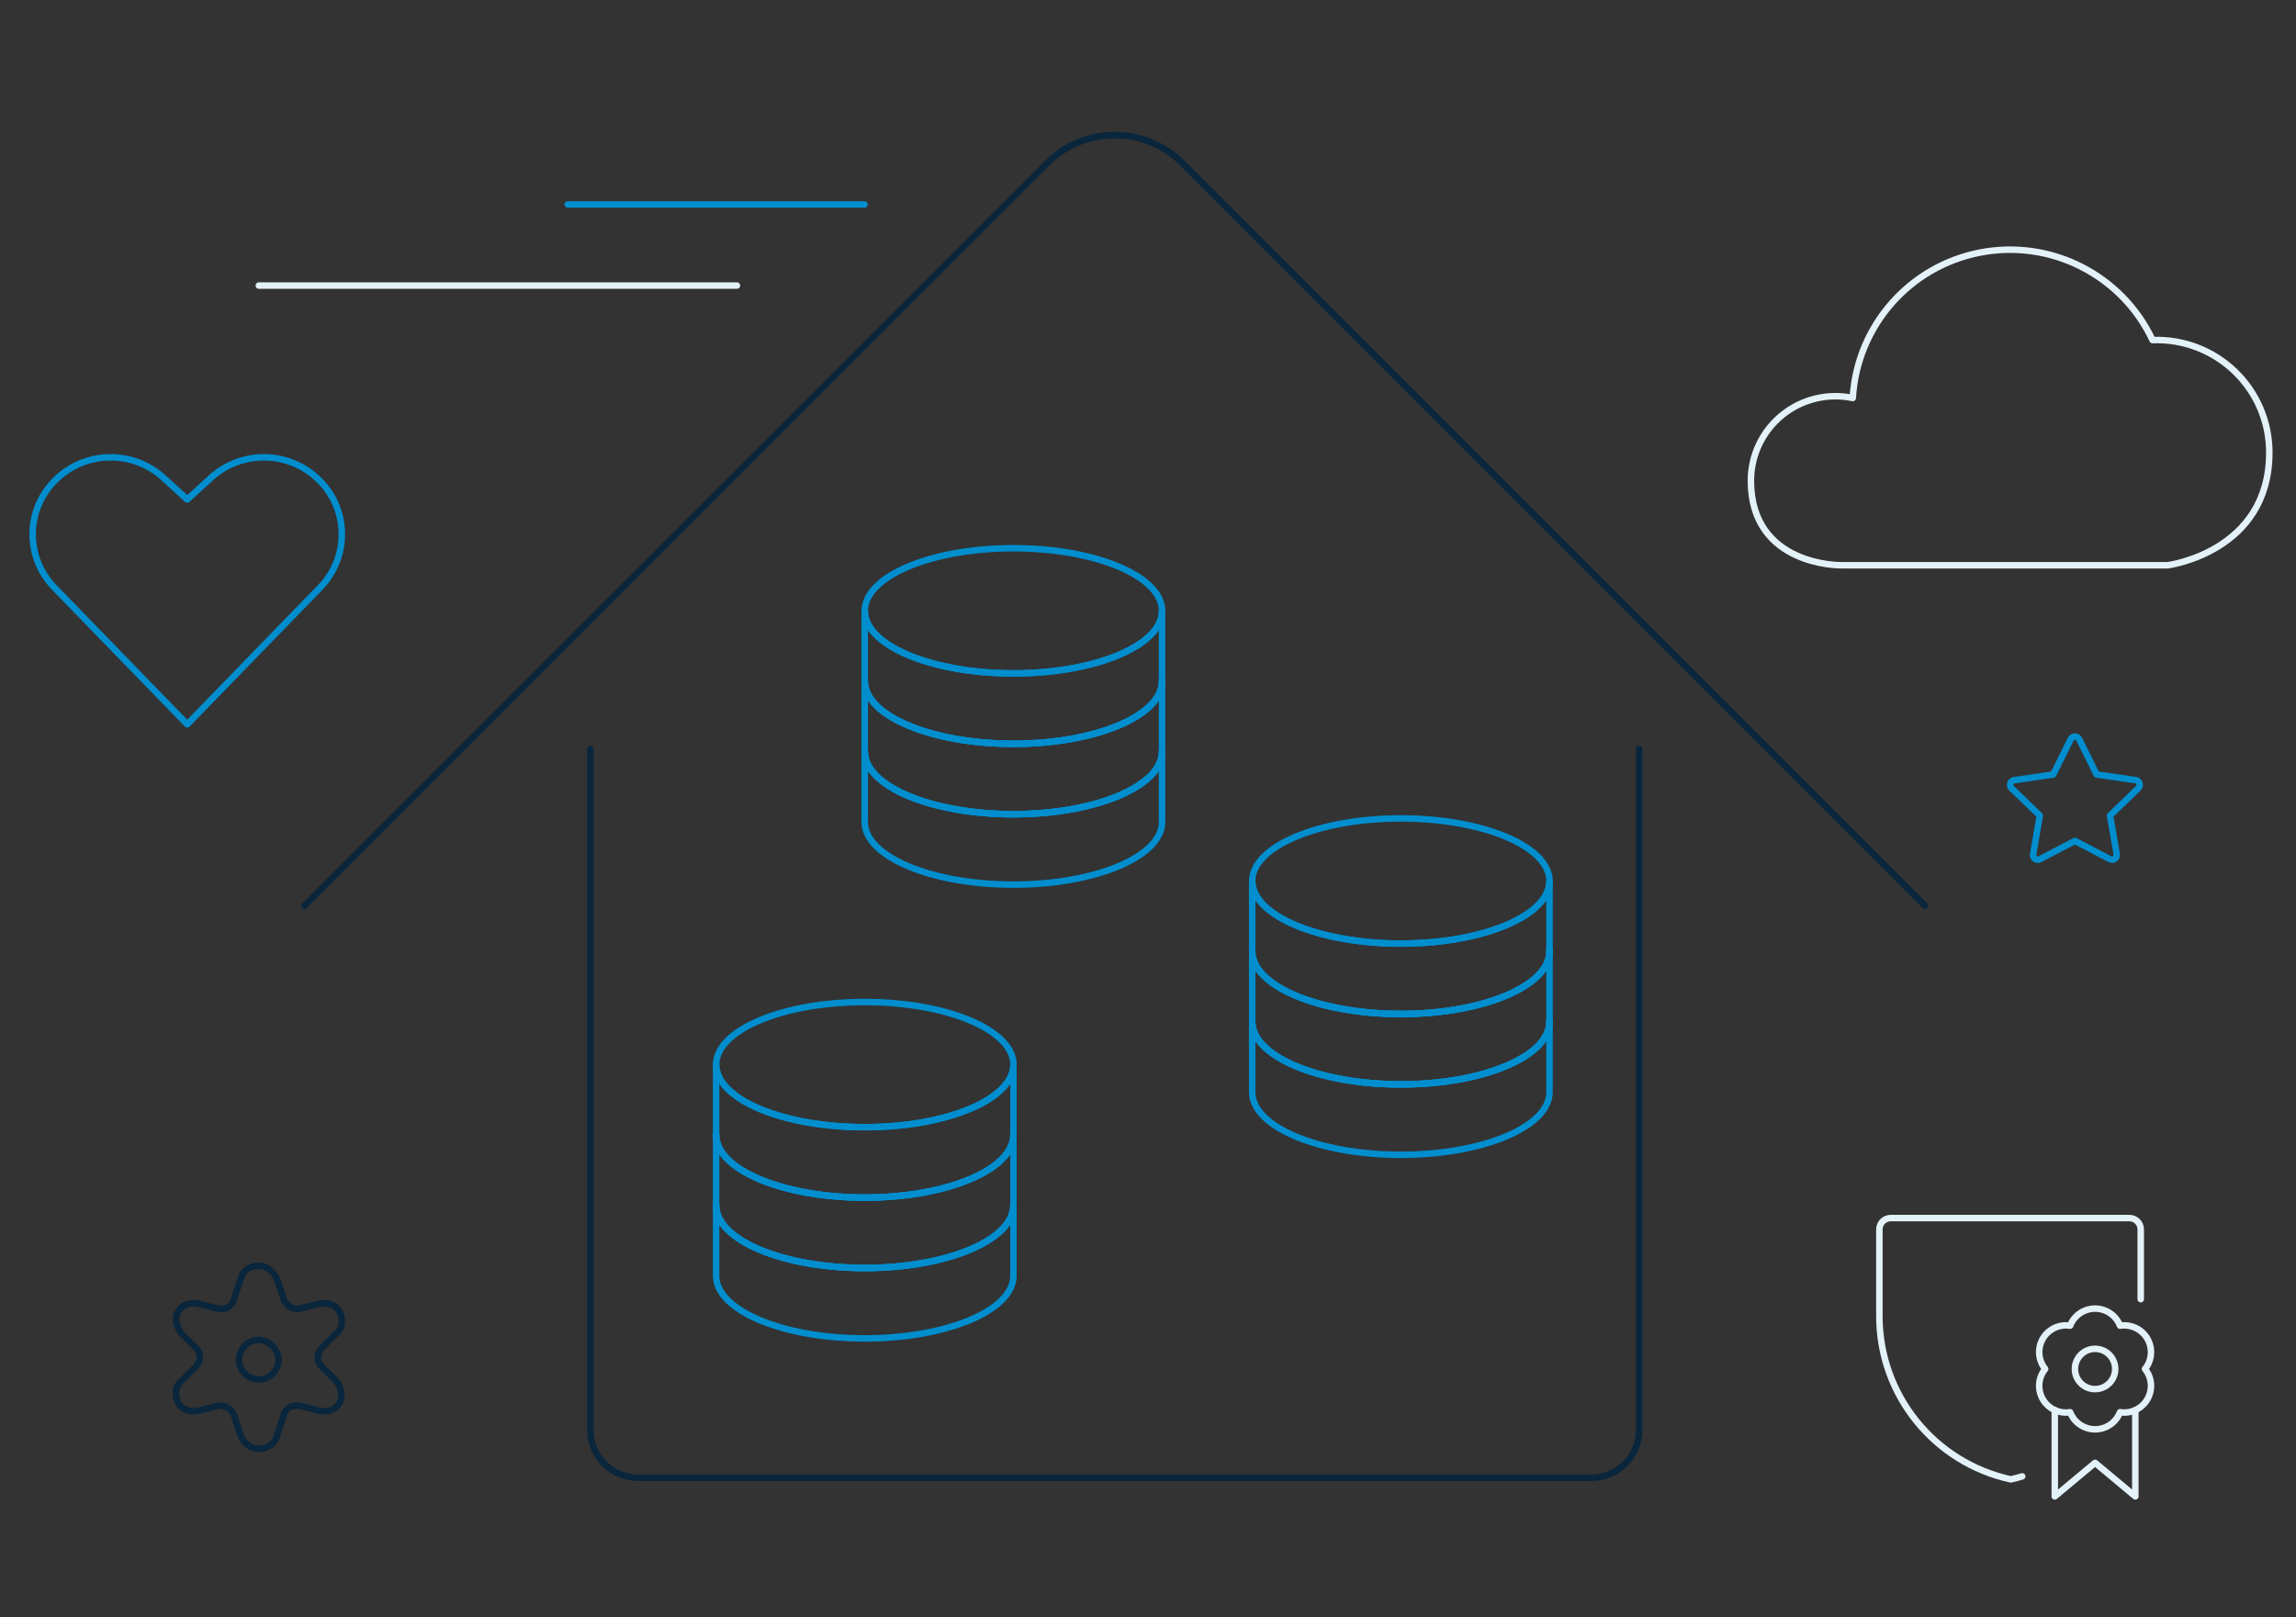 <?xml version="1.0" encoding="UTF-8"?>
<svg id="uuid-8e337a9a-ea36-46cb-909d-8d5ed30bccd3" data-name="Layer 1" xmlns="http://www.w3.org/2000/svg" viewBox="0 0 707.639 498.574">
  <rect x="0" y="0" width="707.639" height="498.574" fill="#333333" stroke="none"/>
  <defs>
    <style>
      .uuid-bf73ef9b-f377-4f7f-a26c-d26295a4c7f9 {
        stroke: #008ecf;
      }

      .uuid-bf73ef9b-f377-4f7f-a26c-d26295a4c7f9, .uuid-026f66d7-76d2-4d40-bf78-b06eca1d8a9d, .uuid-8fd3f752-df7e-4f37-8b7a-8a2a169eb5ce {
        fill: none;
        stroke-linecap: round;
        stroke-linejoin: round;
        stroke-width: 2px;
      }

      .uuid-026f66d7-76d2-4d40-bf78-b06eca1d8a9d {
        stroke: #09263c;
      }

      .uuid-8fd3f752-df7e-4f37-8b7a-8a2a169eb5ce {
        stroke: #e3f1f8;
      }
    </style>
  </defs>
  <g id="uuid-5e27e10d-d41c-4c19-beee-6148a55d85bc" data-name="Layer 2">
    <g id="uuid-34109d54-98ab-4ca7-bbfa-31400203b14a" data-name="icons">
      <g>
        <g>
          <path id="uuid-f434a504-70c2-4474-acc8-7bc7385abb7a" data-name="Shape 560" class="uuid-8fd3f752-df7e-4f37-8b7a-8a2a169eb5ce" d="m658.117,434.661v26.624l-12.405-10.347-12.417,10.347v-26.624"/>
          <path id="uuid-c3343ee1-b102-426f-bc9f-88b0afadcff6" data-name="Oval 58" class="uuid-8fd3f752-df7e-4f37-8b7a-8a2a169eb5ce" d="m645.712,428.209c3.429,0,6.208-2.78,6.208-6.208s-2.78-6.208-6.208-6.208-6.208,2.78-6.208,6.208h0c-.006,3.422,2.763,6.202,6.185,6.208.008 0.0.016 0.0.023,0Z"/>
          <path id="uuid-2405ab73-d6fb-4a46-aaa1-0724b468b482" data-name="Shape 561" class="uuid-8fd3f752-df7e-4f37-8b7a-8a2a169eb5ce" d="m661.105,422c2.869-3.535,2.33-8.726-1.205-11.595-1.818-1.476-4.179-2.109-6.491-1.74-1.648-4.251-6.429-6.361-10.68-4.713-2.164.839-3.874,2.549-4.713,4.713-4.497-.709-8.717,2.362-9.426,6.859-.364,2.308.269,4.662,1.741,6.476-2.869,3.535-2.33,8.726,1.205,11.595,1.818,1.476,4.179,2.109,6.491,1.74,1.638,4.247,6.41,6.363,10.657,4.724,2.171-.837,3.887-2.553,4.724-4.724,4.496.716,8.721-2.348,9.437-6.844.368-2.313-.264-4.673-1.74-6.491Z"/>
        </g>
        <path class="uuid-8fd3f752-df7e-4f37-8b7a-8a2a169eb5ce" d="m623.261,455.115c-1.158.35-2.329.659-3.51.927-23.607-5.154-40.457-26.027-40.517-50.19v-26.88c0-1.926,1.562-3.488,3.488-3.488h73.57c1.926,0,3.488,1.562,3.488,3.488v21.522"/>
      </g>
    </g>
  </g>
  <g id="uuid-6c8c9f82-9a3a-49ce-8a20-43d6b06de4eb" data-name="Social-Medias-Rewards-Rating / Love-It / love-it">
    <g id="uuid-444139dc-e659-4d82-a53d-b42833cd566b" data-name="Group 66">
      <g id="uuid-993493b1-b363-4bd9-bdd1-ded422921fef" data-name="love-it">
        <path id="uuid-3b209fa3-9a65-4fc1-840b-7a461197702c" data-name="Shape 266" class="uuid-bf73ef9b-f377-4f7f-a26c-d26295a4c7f9" d="m57.707,223.286l-40.612-41.822c-7.309-7.169-9.132-18.247-4.505-27.38h0c3.523-6.839,10.088-11.595,17.685-12.812,7.597-1.216,15.319,1.252,20.801,6.649l6.631,6.046,6.631-6.046c5.483-5.396,13.205-7.863,20.801-6.647,7.596,1.216,14.161,5.971,17.686,12.809h0c4.624,9.133,2.802,20.21-4.505,27.38l-40.612,41.822Z"/>
      </g>
    </g>
  </g>
  <g id="uuid-8d9476c5-7fbf-4bd9-9bea-ce570c9c2938" data-name="Internet-Networks-Servers / Cloud / cloud">
    <g id="uuid-81cbf600-c15b-4323-935c-9dd595e3ad52" data-name="Group 241">
      <g id="uuid-a256ae16-dcf8-47f3-8255-0c0305974d9d" data-name="cloud">
        <path id="uuid-4f379255-c1f1-4742-a0d2-5555d74e492f" data-name="Shape 1805" class="uuid-8fd3f752-df7e-4f37-8b7a-8a2a169eb5ce" d="m699.415,139.508c.009-9.428-3.824-18.453-10.613-24.995-6.789-6.542-15.951-10.036-25.372-9.677-9.459-20.085-31.337-31.196-53.136-26.984-21.798,4.212-37.962,22.674-39.257,44.837-7.681-1.609-15.678.33-21.77,5.278-6.092,4.947-9.629,12.377-9.63,20.224,0,26.468,27.787,26.051,27.787,26.051h100.729s31.261-4.071,31.261-34.734Z"/>
      </g>
    </g>
  </g>
  <g>
    <path id="uuid-bdad1cda-0a84-4d97-908a-1b9d1c3ac292" data-name="Oval 18" class="uuid-026f66d7-76d2-4d40-bf78-b06eca1d8a9d" d="m79.774,425.249c3.559,0,6.102-3.051,6.102-6.101,0-3.051-3.051-6.102-6.102-6.102-3.559,0-6.102,3.051-6.102,6.102,0,3.05,2.542,6.101,6.102,6.101Z"/>
    <path id="uuid-5ec185fb-14b6-4ea2-b590-4c360a87ef01" data-name="Shape 59" class="uuid-026f66d7-76d2-4d40-bf78-b06eca1d8a9d" d="m85.368,394.232l2.034,6.102c.508,2.034,3.051,3.559,5.085,3.051l6.102-1.525c2.542-.508,5.085.508,6.102,2.542,1.017,2.034,1.017,5.085-1.017,6.61l-4.576,4.576c-1.525,1.525-1.525,4.068,0,5.593l4.576,4.576c1.525,2.034,2.034,4.576,1.017,6.61-1.017,2.034-3.559,3.051-6.102,2.542l-6.102-1.525c-2.034-.508-4.576.508-5.085,3.051l-2.034,6.102c-.508,2.542-3.051,4.068-5.593,4.068s-4.576-1.525-5.593-4.068l-2.034-6.102c-.508-2.034-3.051-3.559-5.085-3.051l-6.102,1.525c-2.542.508-5.085-.508-6.102-2.542-1.017-2.034-1.017-5.085,1.017-6.61l4.576-4.576c1.525-1.525,1.525-4.068,0-5.593l-4.576-4.576c-1.525-2.034-2.034-4.576-1.017-6.61,1.017-2.034,3.559-3.051,6.102-2.542l6.102,1.525c2.034.508,4.576-.508,5.085-3.051l2.034-6.102c.508-2.542,3.051-4.068,5.593-4.068s4.576,2.034,5.593,4.068Z"/>
  </g>
  <g>
    <g>
      <path id="uuid-98063eba-50ce-4fa3-8562-a84caaeb946e" data-name="Shape 811" class="uuid-bf73ef9b-f377-4f7f-a26c-d26295a4c7f9" d="m358.157,209.993c0,10.659-20.517,19.292-45.819,19.292s-45.819-8.633-45.819-19.292"/>
      <path id="uuid-efb5ed0f-8212-4440-8a53-0e09c7fadb4f" data-name="Shape 813" class="uuid-bf73ef9b-f377-4f7f-a26c-d26295a4c7f9" d="m266.519,211.259v20.438c0,10.659,20.517,19.292,45.819,19.292s45.819-8.633,45.819-19.292v-20.438"/>
      <path id="uuid-2c76bd53-cc9c-4dc1-b46e-5960d4108835" data-name="Oval 43" class="uuid-bf73ef9b-f377-4f7f-a26c-d26295a4c7f9" d="m266.523,209.993c0,10.655,20.511,19.292,45.812,19.292s45.812-8.638,45.812-19.292c0-.192-.007-.383-.02-.573"/>
    </g>
    <g>
      <path id="uuid-0dc84a12-aca3-4c0a-b32c-b197ff282579" data-name="Shape 811" class="uuid-bf73ef9b-f377-4f7f-a26c-d26295a4c7f9" d="m358.157,231.697c0,10.659-20.517,19.292-45.819,19.292s-45.819-8.633-45.819-19.292"/>
      <path id="uuid-ad257c62-d695-437d-8dc2-c011e2429a31" data-name="Shape 813" class="uuid-bf73ef9b-f377-4f7f-a26c-d26295a4c7f9" d="m266.519,232.963v20.438c0,10.659,20.517,19.292,45.819,19.292s45.819-8.633,45.819-19.292v-20.438"/>
      <path id="uuid-4d256f55-1c23-453e-a23f-da3e62875732" data-name="Oval 43" class="uuid-bf73ef9b-f377-4f7f-a26c-d26295a4c7f9" d="m266.523,231.697c0,10.655,20.511,19.292,45.812,19.292s45.812-8.638,45.812-19.292c0-.192-.007-.383-.02-.573"/>
    </g>
    <g>
      <path id="uuid-597bdfae-d846-4cc1-8d56-36603420941c" data-name="Shape 811" class="uuid-bf73ef9b-f377-4f7f-a26c-d26295a4c7f9" d="m358.157,188.289c0,10.659-20.517,19.292-45.819,19.292s-45.819-8.633-45.819-19.292"/>
      <path id="uuid-2eb97473-b227-4e6a-8aa2-081ca603d6c1" data-name="Shape 813" class="uuid-bf73ef9b-f377-4f7f-a26c-d26295a4c7f9" d="m266.519,189.555v20.438c0,10.659,20.517,19.292,45.819,19.292s45.819-8.633,45.819-19.292v-20.438"/>
      <path id="uuid-882fd6d1-0f21-439d-ae4f-fca644085b32" data-name="Oval 43" class="uuid-bf73ef9b-f377-4f7f-a26c-d26295a4c7f9" d="m312.342,207.582c25.305,0,45.819-8.638,45.819-19.292s-20.514-19.292-45.819-19.292-45.819,8.638-45.819,19.292,20.514,19.292,45.819,19.292Z"/>
    </g>
  </g>
  <g>
    <g>
      <path id="uuid-c525e0b7-f09f-405e-83c1-683c685750dc" data-name="Shape 811" class="uuid-bf73ef9b-f377-4f7f-a26c-d26295a4c7f9" d="m477.568,293.28c0,10.659-20.517,19.292-45.819,19.292s-45.819-8.633-45.819-19.292"/>
      <path id="uuid-a488ef48-ab26-4f53-b484-ac4705b3645c" data-name="Shape 813" class="uuid-bf73ef9b-f377-4f7f-a26c-d26295a4c7f9" d="m385.93,294.546v20.438c0,10.659,20.517,19.292,45.819,19.292s45.819-8.633,45.819-19.292v-20.438"/>
      <path id="uuid-c8392a8d-5668-4026-a0fb-25b03a0343d5" data-name="Oval 43" class="uuid-bf73ef9b-f377-4f7f-a26c-d26295a4c7f9" d="m385.935,293.28c0,10.655,20.511,19.292,45.812,19.292s45.812-8.638,45.812-19.292c0-.192-.007-.383-.02-.573"/>
    </g>
    <g>
      <path id="uuid-0b47428a-b601-47b4-b859-0182442beb6b" data-name="Shape 811" class="uuid-bf73ef9b-f377-4f7f-a26c-d26295a4c7f9" d="m477.568,314.984c0,10.659-20.517,19.292-45.819,19.292s-45.819-8.633-45.819-19.292"/>
      <path id="uuid-2848dedd-b379-4e49-9a91-7e1dd7a49095" data-name="Shape 813" class="uuid-bf73ef9b-f377-4f7f-a26c-d26295a4c7f9" d="m385.93,316.25v20.438c0,10.659,20.517,19.292,45.819,19.292s45.819-8.633,45.819-19.292v-20.438"/>
      <path id="uuid-54a6490d-af81-4637-add8-fe6cf3e41bed" data-name="Oval 43" class="uuid-bf73ef9b-f377-4f7f-a26c-d26295a4c7f9" d="m385.935,314.984c0,10.655,20.511,19.292,45.812,19.292s45.812-8.638,45.812-19.292c0-.192-.007-.383-.02-.573"/>
    </g>
    <g>
      <path id="uuid-a4fbeee4-2b5c-45c0-9d62-e60f2fd48487" data-name="Shape 811" class="uuid-bf73ef9b-f377-4f7f-a26c-d26295a4c7f9" d="m477.568,271.576c0,10.659-20.517,19.292-45.819,19.292s-45.819-8.633-45.819-19.292"/>
      <path id="uuid-a446d132-5535-4349-8a55-14896b78d380" data-name="Shape 813" class="uuid-bf73ef9b-f377-4f7f-a26c-d26295a4c7f9" d="m385.93,272.842v20.438c0,10.659,20.517,19.292,45.819,19.292s45.819-8.633,45.819-19.292v-20.438"/>
      <path id="uuid-3f6d865e-0cf5-44e6-8c29-cc7fcfea519c" data-name="Oval 43" class="uuid-bf73ef9b-f377-4f7f-a26c-d26295a4c7f9" d="m431.754,290.868c25.305,0,45.819-8.638,45.819-19.292s-20.514-19.292-45.819-19.292-45.819,8.638-45.819,19.292,20.514,19.292,45.819,19.292Z"/>
    </g>
  </g>
  <g>
    <g>
      <path id="uuid-928dba67-1488-47f1-bd84-8bb426a89e54" data-name="Shape 811" class="uuid-bf73ef9b-f377-4f7f-a26c-d26295a4c7f9" d="m312.35,349.881c0,10.659-20.517,19.292-45.819,19.292s-45.819-8.633-45.819-19.292"/>
      <path id="uuid-4772fbb6-2d2c-47eb-bd09-bad03c179c6f" data-name="Shape 813" class="uuid-bf73ef9b-f377-4f7f-a26c-d26295a4c7f9" d="m220.712,351.147v20.438c0,10.659,20.517,19.292,45.819,19.292s45.819-8.633,45.819-19.292v-20.438"/>
      <path id="uuid-48827cf9-96b5-43dc-a18a-bc6d900062b9" data-name="Oval 43" class="uuid-bf73ef9b-f377-4f7f-a26c-d26295a4c7f9" d="m220.717,349.881c0,10.655,20.511,19.292,45.812,19.292s45.812-8.638,45.812-19.292c0-.192-.007-.383-.02-.573"/>
    </g>
    <g>
      <path id="uuid-660c9067-e804-4e0d-949a-e509e44867f4" data-name="Shape 811" class="uuid-bf73ef9b-f377-4f7f-a26c-d26295a4c7f9" d="m312.35,371.585c0,10.659-20.517,19.292-45.819,19.292s-45.819-8.633-45.819-19.292"/>
      <path id="uuid-89b7c021-5759-4e2a-bb74-b9bf6ebfe5e9" data-name="Shape 813" class="uuid-bf73ef9b-f377-4f7f-a26c-d26295a4c7f9" d="m220.712,372.851v20.438c0,10.659,20.517,19.292,45.819,19.292s45.819-8.633,45.819-19.292v-20.438"/>
      <path id="uuid-f94353c1-6270-4f0f-ab45-d3cffda253e7" data-name="Oval 43" class="uuid-bf73ef9b-f377-4f7f-a26c-d26295a4c7f9" d="m220.717,371.585c0,10.655,20.511,19.292,45.812,19.292s45.812-8.638,45.812-19.292c0-.192-.007-.383-.02-.573"/>
    </g>
    <g>
      <path id="uuid-7bb7e80b-8cb2-4ef9-bbcb-7b2c5a05a485" data-name="Shape 811" class="uuid-bf73ef9b-f377-4f7f-a26c-d26295a4c7f9" d="m312.35,328.178c0,10.659-20.517,19.292-45.819,19.292s-45.819-8.633-45.819-19.292"/>
      <path id="uuid-54345980-4c9d-4f07-8e8d-2c6b778d474a" data-name="Shape 813" class="uuid-bf73ef9b-f377-4f7f-a26c-d26295a4c7f9" d="m220.712,329.444v20.438c0,10.659,20.517,19.292,45.819,19.292s45.819-8.633,45.819-19.292v-20.438"/>
      <path id="uuid-75c688f0-6e5a-49da-adb2-ccf22abf4a33" data-name="Oval 43" class="uuid-bf73ef9b-f377-4f7f-a26c-d26295a4c7f9" d="m266.536,347.47c25.305,0,45.819-8.638,45.819-19.292s-20.514-19.292-45.819-19.292-45.819,8.638-45.819,19.292,20.514,19.292,45.819,19.292Z"/>
    </g>
  </g>
  <path id="uuid-cb37aa42-2fdf-4785-ab49-566cfb81ed38" data-name="Shape 100" class="uuid-026f66d7-76d2-4d40-bf78-b06eca1d8a9d" d="m181.963,230.876v209.976c0,8.113,6.579,14.692,14.692,14.692h293.84c8.113,0,14.692-6.579,14.692-14.692v-209.976"/>
  <path id="uuid-c202d5a1-e360-4f5c-9b9c-096ec0542e16" data-name="Shape 102" class="uuid-026f66d7-76d2-4d40-bf78-b06eca1d8a9d" d="m93.811,279.235L322.8,50.245c11.474-11.472,30.074-11.472,41.549,0l8.61,8.61,2.017,2.023,218.363,218.363"/>
  <line class="uuid-bf73ef9b-f377-4f7f-a26c-d26295a4c7f9" x1="174.981" y1="63.025" x2="266.443" y2="63.025"/>
  <line class="uuid-8fd3f752-df7e-4f37-8b7a-8a2a169eb5ce" x1="79.774" y1="88.034" x2="227.13" y2="88.034"/>
  <g id="uuid-ba70dc3c-d9ba-4c26-b595-b9864a266d7e" data-name="Social-Medias-Rewards-Rating / Rating / rating-star-1">
    <g id="uuid-9bbfc3ce-8d2a-463e-b32c-8117fd227a0c" data-name="Group 68">
      <g id="uuid-f9394674-797a-4080-a15a-50349fb9b3f8" data-name="rating-star-1">
        <path id="uuid-1957662e-6f55-402a-946d-21e1a3d8040f" data-name="Shape 268" class="uuid-bf73ef9b-f377-4f7f-a26c-d26295a4c7f9" d="m638.21,227.882c.243-.501.75-.819,1.307-.819s1.065.318,1.307.819l5.372,10.861,12.041,1.743c.548.08,1.003.464,1.174.991s.026,1.105-.372,1.49l-8.717,8.426,2.057,11.913c.094.544-.13,1.094-.576,1.42-.446.325-1.038.37-1.528.114l-10.762-5.619-10.782,5.634c-.49.255-1.082.211-1.528-.114-.446-.325-.669-.875-.576-1.42l2.057-11.913-8.717-8.426c-.398-.385-.542-.963-.372-1.49.171-.527.626-.911,1.174-.991l12.043-1.743,5.396-10.875Z"/>
      </g>
    </g>
  </g>
</svg>